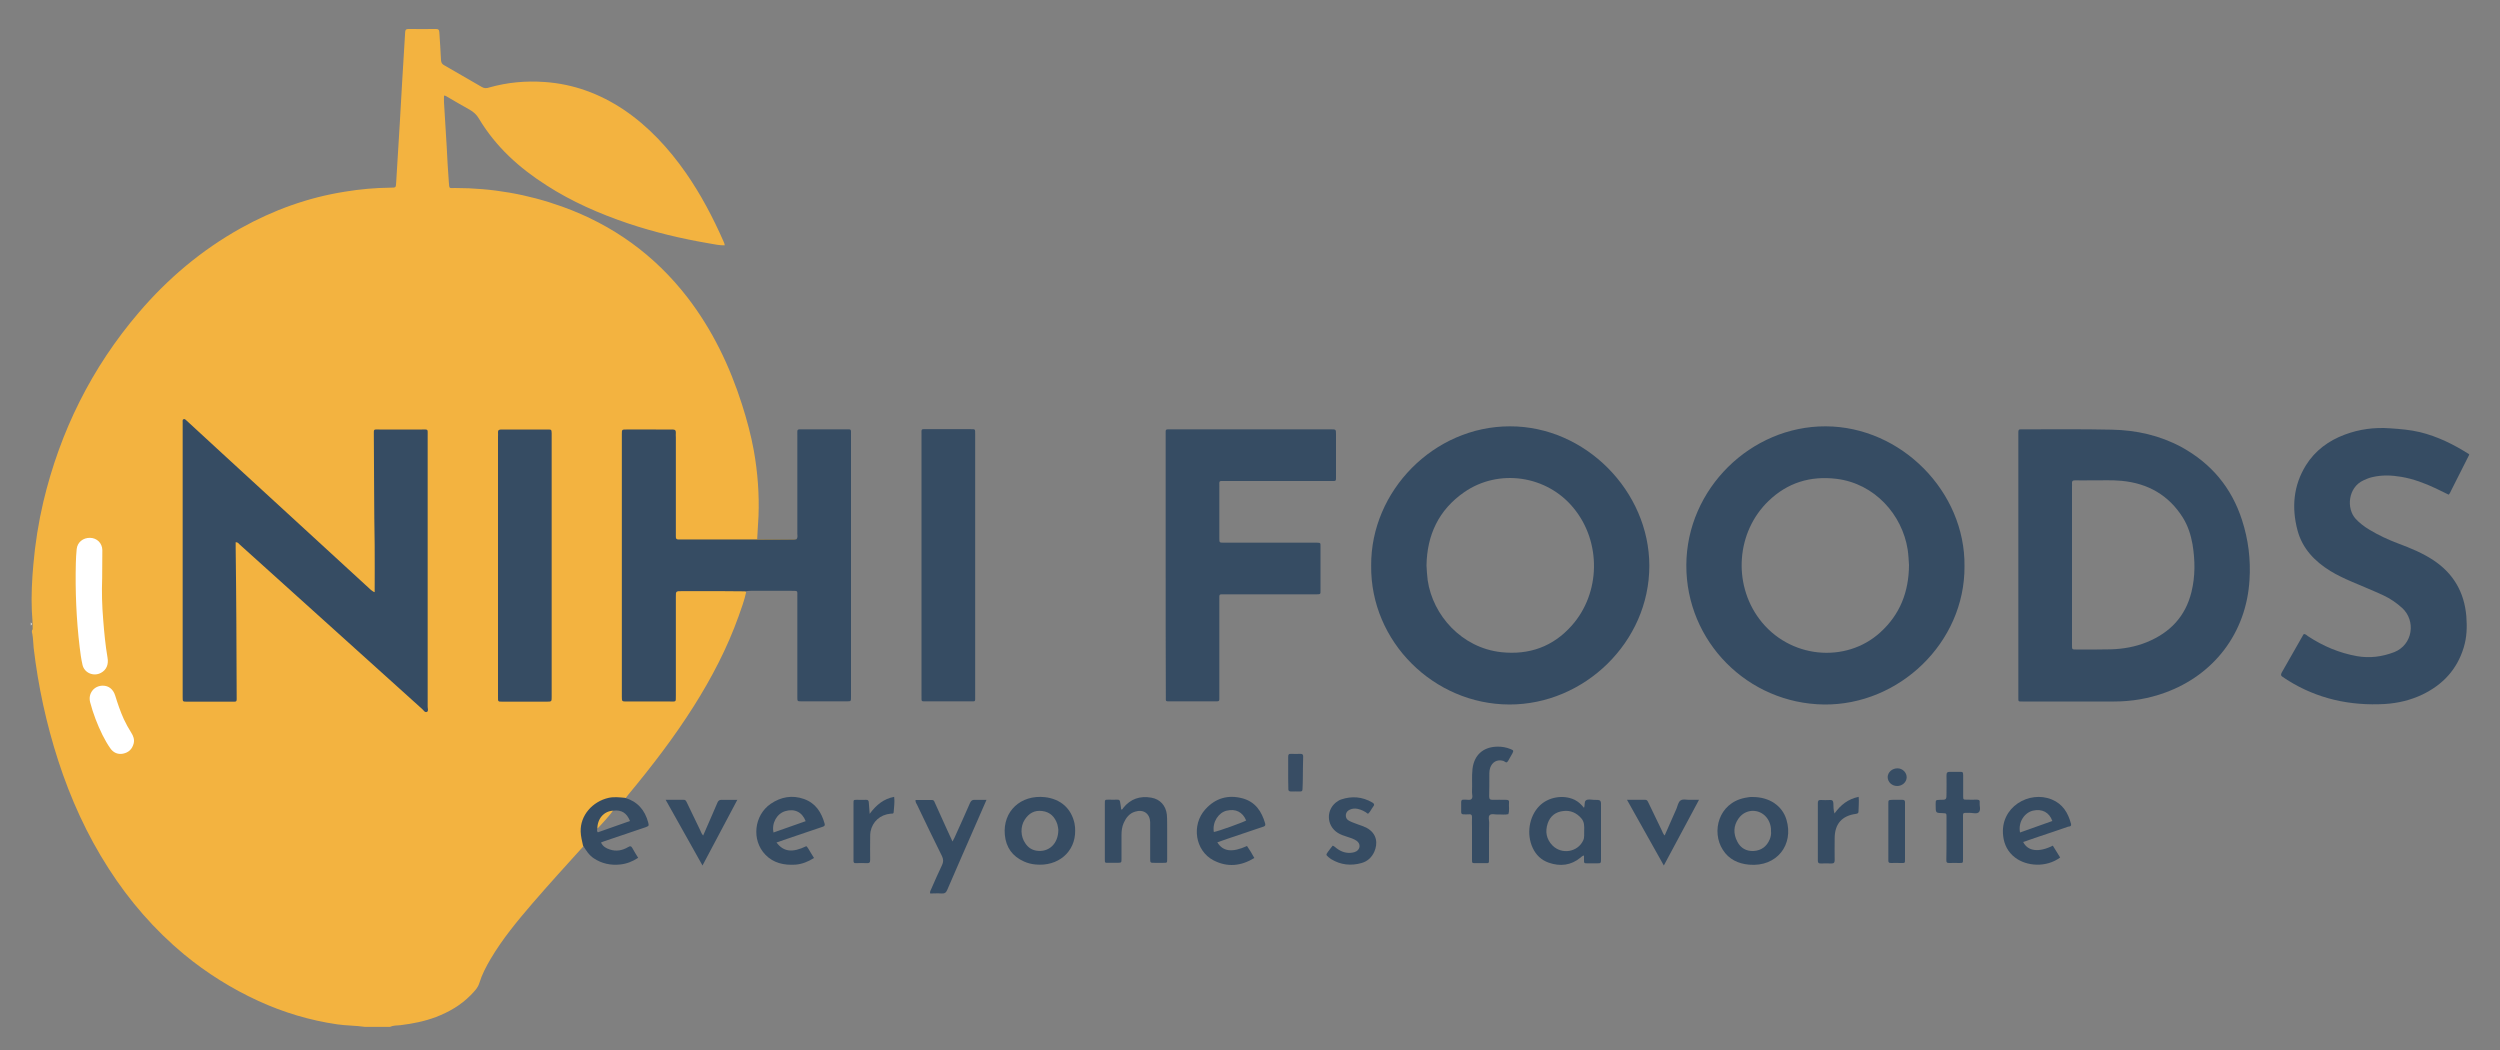 <?xml version="1.0" encoding="utf-8"?>
<!-- Generator: Adobe Illustrator 28.2.0, SVG Export Plug-In . SVG Version: 6.00 Build 0)  -->
<svg version="1.1" id="Layer_1" xmlns="http://www.w3.org/2000/svg" xmlns:xlink="http://www.w3.org/1999/xlink" x="0px" y="0px"
	 viewBox="0 0 150 63" style="enable-background:new 0 0 150 63;" xml:space="preserve">
<rect x="0" y="0" width="150" height="63" fill="#808080" stroke="none"/>
<style type="text/css">
	.st0{fill:#F3B340;}
	.st1{fill:#364C63;}
	.st2{fill:#FFFFFF;}
	.st3{fill:#384D64;}
	.st4{fill:#374D64;}
	.st5{fill:#F0B444;}
</style>
<path class="st0" d="M1.96,37.76c0.01-0.37-0.03-0.74-0.05-1.11c-0.04-0.93,0.01-1.85,0.09-2.77c0.11-1.27,0.31-2.53,0.6-3.77
	c1.01-4.24,2.9-8.05,5.73-11.36c1.74-2.04,3.77-3.75,6.12-5.06c1.96-1.09,4.03-1.84,6.25-2.19c0.91-0.15,1.81-0.23,2.73-0.24
	c0.33,0,0.32,0,0.34-0.31c0.07-1.2,0.15-2.41,0.22-3.61c0.05-0.82,0.09-1.63,0.14-2.45c0.06-0.99,0.12-1.98,0.18-2.97
	c0.01-0.14,0.06-0.18,0.2-0.18c0.55,0,1.09,0.01,1.64,0c0.15,0,0.2,0.04,0.21,0.2c0.03,0.55,0.08,1.11,0.1,1.66
	c0.01,0.16,0.06,0.25,0.2,0.32c0.75,0.43,1.5,0.86,2.25,1.3c0.15,0.09,0.29,0.08,0.44,0.03c1.09-0.31,2.2-0.41,3.33-0.33
	c1.73,0.12,3.3,0.7,4.74,1.66c1.5,1.01,2.7,2.32,3.73,3.79c0.89,1.28,1.62,2.66,2.25,4.09c0.03,0.08,0.08,0.15,0.08,0.26
	c-0.32,0.01-0.64-0.07-0.95-0.12c-1.65-0.28-3.28-0.67-4.86-1.2c-1.71-0.58-3.36-1.3-4.88-2.28c-1.63-1.04-3.04-2.31-4.04-3.98
	c-0.15-0.26-0.34-0.43-0.59-0.57c-0.47-0.26-0.93-0.53-1.39-0.8c-0.03-0.02-0.07-0.04-0.13-0.03c0,0.13-0.01,0.27,0,0.41
	c0.05,0.87,0.11,1.75,0.16,2.62c0.04,0.72,0.07,1.44,0.13,2.16c0.03,0.42,0.01,0.35,0.37,0.35c2.21,0,4.36,0.37,6.44,1.12
	c3.03,1.09,5.54,2.9,7.51,5.45c1.49,1.94,2.53,4.1,3.27,6.42c0.29,0.91,0.54,1.83,0.71,2.77c0.23,1.3,0.33,2.61,0.28,3.92
	c-0.02,0.45-0.05,0.91-0.08,1.39c0.8,0.01,1.6,0.01,2.4,0.02c-0.07,0.15-0.21,0.12-0.33,0.12c-2.18,0.01-4.37,0.01-6.55,0
	c-0.37,0-0.44-0.09-0.44-0.49c0-1.84,0-3.68,0-5.52c0-0.59,0-0.59-0.6-0.59c-0.7,0-1.4,0-2.1,0c-0.35,0-0.38,0.03-0.38,0.39
	c0,1.41,0,2.82,0,4.24c0,3.65,0,7.3,0,10.96c0,0.54,0,0.54,0.55,0.54c0.71,0,1.42,0,2.13,0c0.37,0,0.4-0.03,0.4-0.4
	c0-1.85,0-3.7,0-5.55c0-0.63,0.03-0.65,0.66-0.65c1.05,0,2.1,0,3.16,0c0.15,0,0.32-0.03,0.44,0.1c-0.11,0.51-0.29,0.99-0.46,1.47
	c-0.68,1.9-1.61,3.68-2.69,5.39c-1.18,1.87-2.53,3.62-3.94,5.32c-0.06,0.07-0.11,0.14-0.16,0.21c-0.09,0.1-0.2,0.06-0.3,0.05
	c-0.86-0.1-1.7,0.36-2.09,1.14c-0.21,0.42-0.21,0.86-0.14,1.31c0.02,0.12,0.09,0.24,0.01,0.37c-1.03,1.14-2.07,2.28-3.07,3.44
	c-0.9,1.05-1.78,2.11-2.49,3.31c-0.27,0.46-0.52,0.93-0.68,1.45c-0.09,0.3-0.31,0.51-0.52,0.73c-0.59,0.6-1.3,1.01-2.08,1.31
	c-0.69,0.26-1.4,0.4-2.13,0.49c-0.21,0.02-0.43,0.01-0.63,0.1c-0.51,0-1.01,0-1.52,0c-0.55-0.08-1.1-0.07-1.65-0.15
	c-1.64-0.24-3.21-0.71-4.72-1.4c-1.61-0.74-3.1-1.67-4.47-2.8c-1.78-1.48-3.28-3.21-4.53-5.16c-1.3-2.02-2.28-4.19-3.02-6.47
	c-0.71-2.2-1.2-4.45-1.47-6.75c-0.03-0.28-0.03-0.56-0.08-0.84C1.9,37.9,1.9,37.82,1.96,37.76z"/>
<path class="st1" d="M148.15,27.29c-0.35,0.7-0.7,1.4-1.06,2.1c-0.05,0.09-0.08,0.2-0.17,0.29c-0.26-0.13-0.52-0.26-0.78-0.38
	c-0.66-0.31-1.35-0.57-2.07-0.69c-0.58-0.1-1.16-0.12-1.74,0.02c-0.18,0.04-0.35,0.11-0.52,0.19c-0.93,0.42-1.04,1.69-0.47,2.31
	c0.24,0.26,0.52,0.47,0.82,0.65c0.56,0.34,1.15,0.61,1.76,0.84c0.72,0.27,1.43,0.56,2.08,0.99c1.21,0.8,1.86,1.93,1.98,3.37
	c0.05,0.64,0.03,1.27-0.16,1.88c-0.4,1.31-1.25,2.22-2.47,2.81c-0.71,0.34-1.47,0.52-2.25,0.57c-2.1,0.12-4.07-0.31-5.86-1.44
	c-0.09-0.06-0.18-0.12-0.27-0.18c-0.11-0.06-0.14-0.13-0.07-0.26c0.44-0.76,0.87-1.52,1.3-2.28c0.01-0.02,0.03-0.03,0.04-0.04
	c0.1,0.01,0.17,0.08,0.25,0.14c0.9,0.59,1.87,1,2.93,1.19c0.76,0.13,1.5,0.04,2.23-0.24c1.12-0.44,1.32-1.88,0.48-2.65
	c-0.34-0.31-0.72-0.57-1.13-0.76c-0.63-0.29-1.27-0.55-1.9-0.82c-0.44-0.19-0.87-0.39-1.28-0.64c-0.94-0.58-1.68-1.35-1.97-2.44
	c-0.36-1.36-0.25-2.69,0.51-3.91c0.55-0.88,1.36-1.47,2.32-1.83c0.88-0.33,1.79-0.45,2.73-0.38c0.6,0.04,1.2,0.09,1.79,0.23
	c1.06,0.26,2.03,0.74,2.94,1.32C148.15,27.25,148.15,27.27,148.15,27.29z"/>
<path class="st2" d="M1.85,37.35c0.07,0.06,0.07,0.12,0,0.18C1.85,37.47,1.85,37.41,1.85,37.35z"/>
<path class="st1" d="M44.74,35.48c-0.42,0-0.84-0.01-1.26-0.01c-0.88,0-1.75,0-2.63,0c-0.3,0-0.3,0-0.3,0.31c0,1.99,0,3.97,0,5.96
	c0,0.4,0.03,0.35-0.37,0.35c-0.86,0-1.72,0-2.57,0c-0.29,0-0.3,0-0.3-0.28c0-5.25,0-10.5,0-15.75c0-0.29,0-0.29,0.28-0.29
	c0.58,0,1.15,0,1.73,0c0.34,0,0.68,0.01,1.02,0c0.15,0,0.22,0.04,0.21,0.2c-0.01,0.09,0,0.18,0,0.26c0,1.92,0,3.84,0,5.76
	c0,0.08,0,0.16,0,0.23c0,0.1,0.04,0.14,0.14,0.15c0.05,0,0.1,0,0.15,0c2.26,0,4.52,0,6.78,0c0.06,0,0.11-0.01,0.17-0.02
	c0.09-0.1,0.05-0.22,0.05-0.34c0-1.97,0-3.93,0-5.9c0-0.38-0.04-0.35,0.34-0.35c0.85,0,1.7,0,2.54,0c0.38,0,0.34-0.04,0.34,0.35
	c0,4.63,0,9.27,0,13.9c0,0.6,0,1.21,0,1.81c0,0.26,0,0.26-0.25,0.26c-0.91,0-1.81,0-2.72,0c-0.25,0-0.25,0-0.25-0.25
	c0-2.01,0-4.01,0-6.02c0-0.4,0.05-0.35-0.36-0.36c-0.81,0-1.62,0-2.43,0C44.95,35.46,44.85,35.45,44.74,35.48z"/>
<path class="st1" d="M69.94,33.91c0-2.61,0-5.22,0-7.83c0-0.34-0.04-0.32,0.31-0.32c3.2,0,6.4,0,9.59,0c0.01,0,0.02,0,0.03,0
	c0.28,0,0.29,0,0.29,0.29c0,0.83,0,1.66,0,2.48c0,0.37,0.03,0.33-0.32,0.33c-2.11,0-4.21,0-6.32,0c-0.41,0-0.36-0.05-0.36,0.36
	c0,1.02,0,2.05,0,3.07c0,0.27,0,0.27,0.27,0.27c1.8,0,3.61,0,5.41,0c0.06,0,0.12,0,0.18,0c0.21,0.01,0.21,0.01,0.21,0.21
	c0,0.39,0,0.78,0,1.17c0,0.48,0,0.95,0,1.43c0,0.3,0.03,0.29-0.31,0.29c-1.79,0-3.59,0-5.38,0c-0.43,0-0.38-0.05-0.38,0.37
	c0,1.9,0,3.8,0,5.7c0,0.08,0,0.16,0,0.23c0,0.09-0.04,0.12-0.13,0.12c-0.07,0-0.14,0-0.2,0c-0.87,0-1.74,0-2.6,0
	c-0.32,0-0.28,0.02-0.28-0.28C69.94,39.17,69.94,36.54,69.94,33.91z"/>
<path class="st1" d="M58.51,33.96c0,2.6,0,5.2,0,7.8c0,0.37,0.04,0.32-0.33,0.32c-0.87,0-1.73,0-2.6,0c-0.31,0-0.29,0.03-0.29-0.28
	c0-1.11,0-2.22,0-3.33c0-4.12,0-8.24,0-12.36c0-0.41-0.05-0.36,0.36-0.36c0.85,0,1.7,0,2.54,0c0.34,0,0.32-0.03,0.32,0.31
	C58.51,28.7,58.51,31.33,58.51,33.96z"/>
<path class="st1" d="M89.34,50.36c0,0.39,0,0.78,0,1.17c0,0.29,0.01,0.26-0.28,0.26c-0.18,0-0.35,0-0.53,0
	c-0.21,0-0.21-0.01-0.21-0.21c0-0.65,0-1.31,0-1.96c0-0.19-0.01-0.37,0-0.56c0.01-0.14-0.03-0.22-0.19-0.2c-0.11,0.01-0.21,0-0.32,0
	c-0.1,0-0.14-0.04-0.14-0.14c0-0.19,0-0.39,0-0.58c0-0.11,0.03-0.17,0.15-0.16c0.02,0,0.04,0,0.06,0c0.13-0.01,0.3,0.05,0.4-0.03
	c0.11-0.1,0.04-0.28,0.04-0.42c0.02-0.47-0.02-0.94,0.03-1.4c0.1-0.83,0.64-1.31,1.47-1.33c0.29-0.01,0.56,0.04,0.83,0.15
	c0.17,0.07,0.17,0.1,0.09,0.26c-0.05,0.09-0.11,0.19-0.16,0.28c-0.05,0.08-0.09,0.19-0.16,0.24c-0.07,0.05-0.15-0.06-0.23-0.08
	c-0.36-0.1-0.66,0.07-0.78,0.42c-0.03,0.1-0.05,0.21-0.05,0.32c0,0.47,0,0.94-0.01,1.4c0,0.16,0.06,0.2,0.21,0.2
	c0.26-0.01,0.53,0,0.79,0c0.13,0,0.21,0.02,0.19,0.17c-0.02,0.23,0.04,0.46-0.04,0.69c-0.21,0.05-0.43,0.01-0.64,0.02
	c-0.16,0.01-0.37-0.07-0.48,0.04c-0.1,0.1-0.03,0.3-0.03,0.45C89.34,49.7,89.34,50.03,89.34,50.36z"/>
<path class="st1" d="M67.27,48.57c0.09,0.01,0.09-0.05,0.12-0.09c0.44-0.55,1.01-0.74,1.69-0.62c0.53,0.09,0.87,0.48,0.93,1.01
	c0.03,0.3,0.01,0.6,0.02,0.9c0,0.59,0,1.19,0,1.78c0,0.22,0,0.22-0.23,0.22c-0.18,0-0.35,0-0.53,0c-0.26,0-0.26,0-0.26-0.28
	c0-0.64,0-1.29,0-1.93c0-0.08,0-0.16,0-0.23c-0.02-0.52-0.4-0.79-0.91-0.63c-0.35,0.11-0.54,0.37-0.68,0.68
	c-0.1,0.23-0.13,0.47-0.13,0.71c0,0.48,0,0.95,0,1.43c0,0.24,0,0.24-0.23,0.25c-0.19,0-0.37,0-0.56,0c-0.21,0-0.21,0-0.21-0.2
	c0-0.33,0-0.66,0-0.99c0-0.79,0-1.58,0-2.37c0-0.23,0-0.23,0.24-0.23c0.17,0,0.33,0.01,0.5,0c0.13-0.01,0.17,0.05,0.18,0.17
	C67.24,48.3,67.26,48.44,67.27,48.57z"/>
<path class="st1" d="M59.19,47.99c-0.21,0.48-0.4,0.91-0.59,1.35c-0.59,1.35-1.18,2.69-1.76,4.04c-0.07,0.17-0.15,0.24-0.34,0.23
	c-0.23-0.02-0.47,0-0.69,0c-0.03-0.11,0.03-0.19,0.06-0.26c0.21-0.48,0.42-0.96,0.65-1.44c0.09-0.19,0.09-0.35,0-0.54
	c-0.51-1.02-1-2.05-1.49-3.07c-0.04-0.08-0.11-0.16-0.1-0.3c0.33,0,0.66,0,0.99,0c0.12,0,0.14,0.09,0.17,0.16
	c0.24,0.52,0.47,1.05,0.71,1.57c0.11,0.24,0.22,0.47,0.35,0.76c0.05-0.1,0.09-0.16,0.12-0.23c0.31-0.69,0.63-1.38,0.93-2.08
	c0.06-0.13,0.13-0.2,0.28-0.19C58.69,48,58.91,47.99,59.19,47.99z"/>
<path class="st1" d="M82.08,48.83c-0.19-0.15-0.4-0.25-0.63-0.3c-0.16-0.03-0.31-0.02-0.46,0.05c-0.13,0.06-0.22,0.15-0.24,0.31
	c-0.01,0.17,0.05,0.28,0.2,0.36c0.17,0.09,0.36,0.15,0.54,0.22c0.17,0.06,0.33,0.11,0.49,0.19c0.68,0.36,0.68,0.99,0.48,1.44
	c-0.15,0.34-0.41,0.58-0.76,0.68c-0.64,0.18-1.25,0.12-1.83-0.23c-0.06-0.04-0.11-0.08-0.16-0.12c-0.15-0.14-0.16-0.14-0.04-0.31
	c0.09-0.13,0.19-0.25,0.29-0.38c0.11,0.03,0.16,0.11,0.24,0.16c0.28,0.21,0.58,0.31,0.93,0.26c0.09-0.01,0.17-0.04,0.25-0.08
	c0.25-0.15,0.26-0.46,0.02-0.63c-0.17-0.12-0.37-0.18-0.56-0.24c-0.2-0.06-0.39-0.13-0.56-0.23c-0.73-0.45-0.73-1.47,0-1.92
	c0.06-0.04,0.12-0.07,0.18-0.09c0.65-0.22,1.28-0.17,1.88,0.18c0.12,0.07,0.14,0.14,0.05,0.25C82.28,48.54,82.22,48.71,82.08,48.83z
	"/>
<path class="st1" d="M116.79,50.29c0-0.43,0-0.86,0-1.29c0-0.2-0.01-0.2-0.21-0.21c-0.44-0.01-0.44-0.01-0.44-0.45
	c0-0.03,0-0.06,0-0.09c0-0.25,0-0.25,0.25-0.26c0.4,0,0.4,0,0.4-0.4c0-0.36,0.01-0.72,0-1.08c0-0.16,0.06-0.2,0.2-0.2
	c0.19,0.01,0.39,0,0.58,0c0.21,0,0.21,0.01,0.22,0.21c0,0.41,0,0.82,0,1.23c0,0.23,0,0.23,0.24,0.23c0.19,0,0.37,0.01,0.56,0
	c0.13,0,0.21,0.02,0.19,0.17c-0.02,0.19,0.08,0.43-0.04,0.57c-0.12,0.14-0.37,0.05-0.56,0.05c-0.47,0.01-0.39-0.06-0.4,0.41
	c0,0.79,0,1.58,0,2.37c0,0.23,0,0.23-0.22,0.23c-0.19,0-0.39-0.01-0.58,0c-0.15,0.01-0.21-0.03-0.2-0.19
	C116.79,51.16,116.79,50.73,116.79,50.29z"/>
<path class="st1" d="M97.62,47.99c0.4,0,0.75,0,1.1,0c0.12,0,0.14,0.09,0.18,0.16c0.27,0.55,0.53,1.11,0.8,1.66
	c0.05,0.1,0.08,0.22,0.18,0.32c0.24-0.55,0.48-1.08,0.71-1.61c0.07-0.17,0.1-0.39,0.24-0.49c0.15-0.11,0.38-0.03,0.57-0.04
	c0.16-0.01,0.33,0,0.54,0c-0.71,1.32-1.39,2.6-2.11,3.94C99.08,50.6,98.36,49.31,97.62,47.99z"/>
<path class="st1" d="M42.15,51.93c-0.75-1.34-1.46-2.61-2.21-3.94c0.4,0,0.75,0,1.09,0c0.12,0,0.14,0.09,0.18,0.16
	c0.27,0.55,0.53,1.1,0.8,1.66c0.05,0.1,0.08,0.22,0.18,0.32c0.16-0.37,0.32-0.73,0.48-1.1c0.13-0.29,0.26-0.59,0.38-0.88
	c0.05-0.11,0.11-0.16,0.24-0.16c0.3,0.01,0.6,0,0.95,0C43.55,49.3,42.87,50.58,42.15,51.93z"/>
<path class="st1" d="M111.52,47.81c0.03,0.32-0.01,0.6-0.01,0.88c0,0.1-0.05,0.12-0.14,0.14c-0.85,0.11-1.29,0.6-1.29,1.47
	c0,0.44-0.01,0.88,0,1.31c0,0.15-0.05,0.2-0.2,0.2c-0.21-0.01-0.43-0.01-0.64,0c-0.13,0-0.17-0.05-0.17-0.17c0-1.15,0-2.3,0-3.45
	c0-0.13,0.03-0.2,0.18-0.19c0.18,0.01,0.37,0.01,0.55,0c0.13-0.01,0.19,0.04,0.2,0.18c0.01,0.2,0,0.41,0.07,0.63
	C110.44,48.29,110.89,47.94,111.52,47.81z"/>
<path class="st1" d="M52.18,48.83c0.4-0.54,0.84-0.9,1.47-1.02c0.04,0.32-0.01,0.62-0.03,0.92c-0.01,0.12-0.11,0.08-0.18,0.09
	c-0.63,0.06-1.09,0.47-1.21,1.08c-0.02,0.11-0.02,0.23-0.02,0.35c0,0.45-0.01,0.9,0,1.34c0,0.15-0.04,0.21-0.19,0.2
	c-0.22-0.01-0.45-0.01-0.67,0c-0.1,0-0.14-0.03-0.14-0.13c0-0.15,0-0.29,0-0.44c0-0.99,0-1.99,0-2.98c0-0.27-0.01-0.25,0.26-0.25
	c0.16,0,0.31,0.01,0.47,0c0.14-0.01,0.19,0.05,0.19,0.18C52.14,48.37,52.16,48.56,52.18,48.83z"/>
<path class="st1" d="M113.3,49.92c0-0.56,0-1.13,0-1.69c0-0.23,0-0.23,0.24-0.24c0.2,0,0.41,0,0.61,0c0.12,0,0.15,0.05,0.15,0.15
	c0,0.32,0,0.64,0,0.96c0,0.81,0,1.61,0,2.42c0,0.29,0.01,0.26-0.27,0.26c-0.18,0-0.37-0.01-0.55,0c-0.14,0.01-0.19-0.04-0.18-0.18
	C113.3,51.05,113.3,50.48,113.3,49.92z"/>
<path class="st3" d="M77.29,46.32c0-0.3,0-0.6,0-0.9c0-0.13,0.02-0.2,0.18-0.19c0.18,0.01,0.37,0.01,0.55,0
	c0.13,0,0.17,0.04,0.17,0.17c-0.01,0.43-0.02,0.85-0.02,1.28c0,0.22-0.01,0.45-0.02,0.67c0,0.1-0.04,0.14-0.14,0.14
	c-0.18,0-0.37-0.01-0.55,0c-0.13,0-0.17-0.06-0.16-0.18C77.29,46.98,77.29,46.65,77.29,46.32z"/>
<path class="st4" d="M113.85,46.1c0.31,0,0.56,0.26,0.55,0.55c-0.01,0.28-0.26,0.51-0.57,0.51c-0.32,0-0.57-0.24-0.57-0.54
	C113.27,46.33,113.53,46.1,113.85,46.1z"/>
<path class="st1" d="M22.48,35.53c0-0.97,0.01-1.9,0-2.84c-0.04-2.19-0.03-4.38-0.05-6.57c0-0.4-0.04-0.35,0.36-0.35
	c0.83,0,1.66,0,2.49,0c0.43,0,0.38-0.05,0.38,0.37c0,3.21,0,6.43,0,9.64c0,2.21,0,4.42,0,6.63c0,0.1,0.06,0.25-0.04,0.3
	c-0.13,0.06-0.2-0.09-0.28-0.16c-3.18-2.87-6.37-5.74-9.55-8.61c-0.47-0.42-0.94-0.85-1.41-1.27c-0.06-0.05-0.1-0.14-0.24-0.14
	c0,0.11,0,0.23,0,0.34c0.04,2.95,0.05,5.9,0.06,8.85c0,0.43,0.05,0.38-0.37,0.38c-0.87,0-1.73,0-2.6,0c-0.27,0-0.27,0-0.27-0.27
	c0-5.47,0-10.95,0-16.42c0-0.02,0-0.04,0-0.06c0.01-0.06-0.03-0.15,0.04-0.19c0.09-0.05,0.14,0.03,0.2,0.08
	c0.72,0.66,1.44,1.32,2.15,1.98c2.97,2.73,5.94,5.46,8.91,8.18C22.33,35.44,22.37,35.5,22.48,35.53z"/>
<path class="st1" d="M29.88,33.9c0-2.57,0-5.14,0-7.71c0-0.08,0.01-0.16,0-0.23c-0.01-0.14,0.05-0.19,0.19-0.19
	c0.33,0.01,0.66,0,0.99,0c0.6,0,1.21,0,1.81,0c0.22,0,0.22,0.01,0.23,0.23c0,0.07,0,0.14,0,0.2c0,5.16,0,10.32,0,15.49
	c0,0.04,0,0.08,0,0.12c0,0.28,0,0.29-0.29,0.29c-0.88,0-1.75,0-2.63,0c-0.32,0-0.3,0.01-0.3-0.3C29.88,39.16,29.88,36.53,29.88,33.9
	z"/>
<path class="st2" d="M6.13,34.68c-0.03,0.83-0.01,1.65,0.06,2.48c0.06,0.77,0.13,1.53,0.26,2.29c0.08,0.42-0.07,0.75-0.39,0.92
	c-0.44,0.24-1,0.01-1.11-0.48c-0.08-0.35-0.13-0.71-0.17-1.06c-0.2-1.67-0.27-3.35-0.23-5.04c0.01-0.28,0.02-0.56,0.05-0.84
	c0.04-0.41,0.38-0.69,0.81-0.68c0.4,0.01,0.72,0.31,0.73,0.73C6.14,33.55,6.13,34.11,6.13,34.68z"/>
<path class="st2" d="M6.17,41.14c0.35,0,0.62,0.21,0.74,0.59c0.15,0.48,0.31,0.96,0.52,1.42c0.13,0.28,0.28,0.55,0.45,0.82
	c0.12,0.19,0.2,0.4,0.14,0.64c-0.09,0.34-0.3,0.54-0.64,0.61c-0.31,0.06-0.58-0.06-0.76-0.32c-0.18-0.25-0.33-0.53-0.47-0.8
	c-0.31-0.63-0.56-1.28-0.74-1.96C5.27,41.61,5.64,41.14,6.17,41.14z"/>
<path class="st1" d="M90.59,25.58c-4.55,0-8.35,3.87-8.32,8.36c-0.05,4.56,3.76,8.32,8.29,8.33c4.49,0.01,8.4-3.74,8.4-8.32
	C98.96,29.49,95.14,25.57,90.59,25.58z M94.3,37.54c-1.12,1.26-2.55,1.77-4.23,1.59c-2.36-0.26-4.1-2.2-4.41-4.32
	c-0.04-0.29-0.05-0.58-0.07-0.88c0.03-1.83,0.73-3.33,2.25-4.39c2.08-1.45,4.98-1.02,6.58,0.95C96.09,32.52,96.04,35.59,94.3,37.54z
	"/>
<path class="st1" d="M109.55,25.58c-4.5-0.02-8.35,3.75-8.37,8.32c-0.02,4.59,3.68,8.31,8.26,8.37c4.5,0.05,8.46-3.71,8.43-8.3
	C117.92,29.5,114.07,25.6,109.55,25.58z M112.82,37.94c-2.07,1.89-5.48,1.58-7.26-0.8c-1.6-2.14-1.37-5.23,0.55-7.08
	c1.14-1.1,2.51-1.52,4.08-1.33c2.28,0.28,3.94,2.14,4.27,4.24c0.05,0.33,0.06,0.66,0.08,0.93
	C114.53,35.53,113.99,36.88,112.82,37.94z"/>
<path class="st1" d="M134.52,31.2c-0.63-1.95-1.85-3.4-3.64-4.38c-1.3-0.7-2.7-1.01-4.16-1.04c-1.79-0.04-3.59-0.02-5.38-0.02
	c-0.03,0-0.06,0-0.09,0c-0.12-0.01-0.15,0.05-0.15,0.16c0,0.09,0,0.18,0,0.26c0,3.35,0,6.7,0,10.06c0,1.86,0,3.72,0,5.58
	c0,0.29-0.02,0.27,0.27,0.27c0.99,0,1.99,0,2.98,0c0.83,0,1.66,0,2.49,0c1.05,0,2.07-0.17,3.06-0.53c2.93-1.06,4.88-3.58,5.07-6.76
	C135.05,33.57,134.9,32.37,134.52,31.2z M131.49,35.51c-0.36,1.48-1.29,2.45-2.68,3.02c-0.69,0.28-1.42,0.41-2.16,0.43
	c-0.69,0.02-1.38,0.01-2.08,0.01c-0.25,0-0.25,0-0.25-0.26c0-1.61,0-3.21,0-4.82c0-1.56,0-3.12,0-4.68c0-0.07,0.01-0.14,0-0.2
	c-0.01-0.14,0.04-0.19,0.18-0.19c0.32,0.01,0.64,0,0.96,0c0.61,0.01,1.23-0.03,1.84,0.03c1.58,0.15,2.83,0.86,3.68,2.22
	c0.3,0.49,0.47,1.02,0.57,1.58C131.71,33.62,131.72,34.57,131.49,35.51z"/>
<path class="st1" d="M95.62,47.99c-0.15,0-0.33-0.06-0.46,0.03c-0.12,0.08-0.05,0.27-0.12,0.45c-0.17-0.21-0.34-0.37-0.56-0.48
	c-0.69-0.33-1.6-0.17-2.13,0.38c-0.61,0.63-0.77,1.68-0.39,2.5c0.2,0.43,0.51,0.73,0.96,0.89c0.69,0.24,1.34,0.17,1.92-0.31
	c0.05-0.04,0.09-0.1,0.2-0.12c0,0.09,0,0.15,0,0.22c0,0.26-0.01,0.25,0.26,0.25c0.17,0,0.33,0,0.5,0c0.25,0,0.26,0,0.26-0.25
	c0-1.03,0-2.06,0-3.1C96.07,47.99,96.07,47.99,95.62,47.99z M95.05,49.86c-0.01,0.19,0.03,0.38-0.06,0.57
	c-0.33,0.7-1.28,0.86-1.84,0.3c-0.37-0.38-0.45-0.83-0.29-1.32c0.15-0.45,0.48-0.7,0.95-0.75c0.42-0.05,0.78,0.11,1.06,0.43
	C95.07,49.31,95.06,49.58,95.05,49.86z"/>
<path class="st1" d="M107.19,49.19c-0.25-0.85-1.03-1.37-2.03-1.37c-0.14-0.01-0.3,0.02-0.46,0.05c-1.59,0.31-2.03,2.03-1.33,3.12
	c0.36,0.57,0.92,0.83,1.57,0.89C106.63,52.03,107.63,50.67,107.19,49.19z M106.18,50.37c-0.18,0.42-0.5,0.66-0.96,0.69
	c-0.44,0.02-0.78-0.17-0.98-0.56c-0.25-0.48-0.24-0.96,0.08-1.4c0.49-0.68,1.48-0.57,1.83,0.2c0.08,0.18,0.12,0.37,0.11,0.57
	C106.28,50.03,106.25,50.21,106.18,50.37z"/>
<path class="st1" d="M64.47,49.4c-0.19-0.88-0.82-1.46-1.77-1.57c-1.46-0.16-2.54,0.85-2.41,2.26c0.07,0.75,0.45,1.29,1.15,1.6
	c0.22,0.1,0.46,0.16,0.7,0.18c1.34,0.13,2.39-0.75,2.37-2.04C64.51,49.69,64.5,49.55,64.47,49.4z M62.18,51.04
	c-0.29-0.05-0.5-0.2-0.66-0.44c-0.29-0.41-0.31-1.01-0.03-1.43c0.24-0.37,0.58-0.57,1.04-0.51c0.48,0.06,0.76,0.35,0.91,0.79
	c0.04,0.13,0.05,0.27,0.06,0.34C63.5,50.63,62.92,51.16,62.18,51.04z"/>
<path class="st1" d="M124.26,49.43c-0.17-0.65-0.49-1.19-1.15-1.46c-1.35-0.56-3.13,0.45-2.92,2.19c0.06,0.52,0.29,0.97,0.71,1.29
	c0.69,0.53,1.87,0.62,2.71,0c-0.14-0.23-0.28-0.46-0.44-0.71c-0.84,0.42-1.5,0.34-1.78-0.22c0.3-0.1,0.6-0.21,0.9-0.31
	c0.6-0.2,1.2-0.4,1.8-0.61C124.18,49.59,124.3,49.58,124.26,49.43z M121.2,49.95c-0.12-0.64,0.28-1.19,0.77-1.31
	c0.55-0.13,0.99,0.1,1.17,0.62C122.5,49.49,121.86,49.71,121.2,49.95z"/>
<path class="st1" d="M74.55,47.9c-0.87-0.23-1.63-0.01-2.23,0.66c-0.85,0.94-0.61,2.49,0.49,3.06c0.83,0.43,1.65,0.35,2.45-0.14
	c-0.14-0.26-0.28-0.49-0.44-0.72c-0.88,0.4-1.44,0.34-1.78-0.22c0.2-0.07,0.4-0.14,0.6-0.21c0.7-0.24,1.4-0.47,2.1-0.71
	c0.1-0.03,0.21-0.05,0.17-0.21C75.7,48.68,75.32,48.11,74.55,47.9z M72.83,49.92c-0.1-0.62,0.3-1.17,0.77-1.28
	c0.54-0.13,0.96,0.08,1.17,0.59C74.56,49.35,73.12,49.87,72.83,49.92z"/>
<path class="st1" d="M48.24,47.94c-0.71-0.25-1.38-0.13-2,0.29c-1,0.69-1.16,2.18-0.32,3.05c0.49,0.51,1.12,0.64,1.8,0.6
	c0.4-0.03,0.77-0.18,1.12-0.4c-0.08-0.13-0.15-0.25-0.22-0.36c-0.08-0.12-0.13-0.25-0.24-0.35c-0.83,0.4-1.36,0.35-1.79-0.22
	c0.34-0.12,0.65-0.22,0.96-0.33c0.59-0.2,1.18-0.4,1.77-0.6c0.09-0.03,0.19-0.05,0.16-0.19C49.29,48.74,48.94,48.19,48.24,47.94z
	 M46.41,49.95c-0.12-0.56,0.2-1.13,0.7-1.28c0.56-0.17,1.02,0.05,1.23,0.6C47.71,49.49,47.06,49.72,46.41,49.95z"/>
<path class="st1" d="M38.89,49.34c-0.2-0.74-0.64-1.25-1.39-1.47c-0.33-0.03-0.65-0.07-0.98,0c-0.97,0.22-1.71,1.05-1.68,2.03
	c0.01,0.29,0.08,0.55,0.14,0.83c0.18,0.29,0.36,0.58,0.65,0.77c0.48,0.32,1.02,0.43,1.58,0.37c0.39-0.04,0.74-0.18,1.08-0.4
	c-0.12-0.2-0.24-0.38-0.34-0.57c-0.07-0.13-0.13-0.16-0.27-0.07c-0.34,0.2-0.71,0.27-1.09,0.14c-0.22-0.07-0.42-0.18-0.53-0.42
	c0.07-0.03,0.12-0.05,0.18-0.07c0.84-0.28,1.67-0.57,2.51-0.85C38.94,49.55,38.94,49.55,38.89,49.34z M35.87,49.94
	c-0.07-0.08-0.05-0.15-0.03-0.21c0.26-0.42,0.57-0.78,0.95-1.09c0.5-0.06,0.81,0.13,1.01,0.62C37.15,49.49,36.51,49.72,35.87,49.94z
	"/>
<path class="st5" d="M36.79,48.64c-0.3,0.38-0.62,0.74-0.95,1.09C35.84,49.12,36.23,48.67,36.79,48.64z"/>
<g>
</g>
<g>
</g>
<g>
</g>
<g>
</g>
<g>
</g>
<g>
</g>
</svg>
